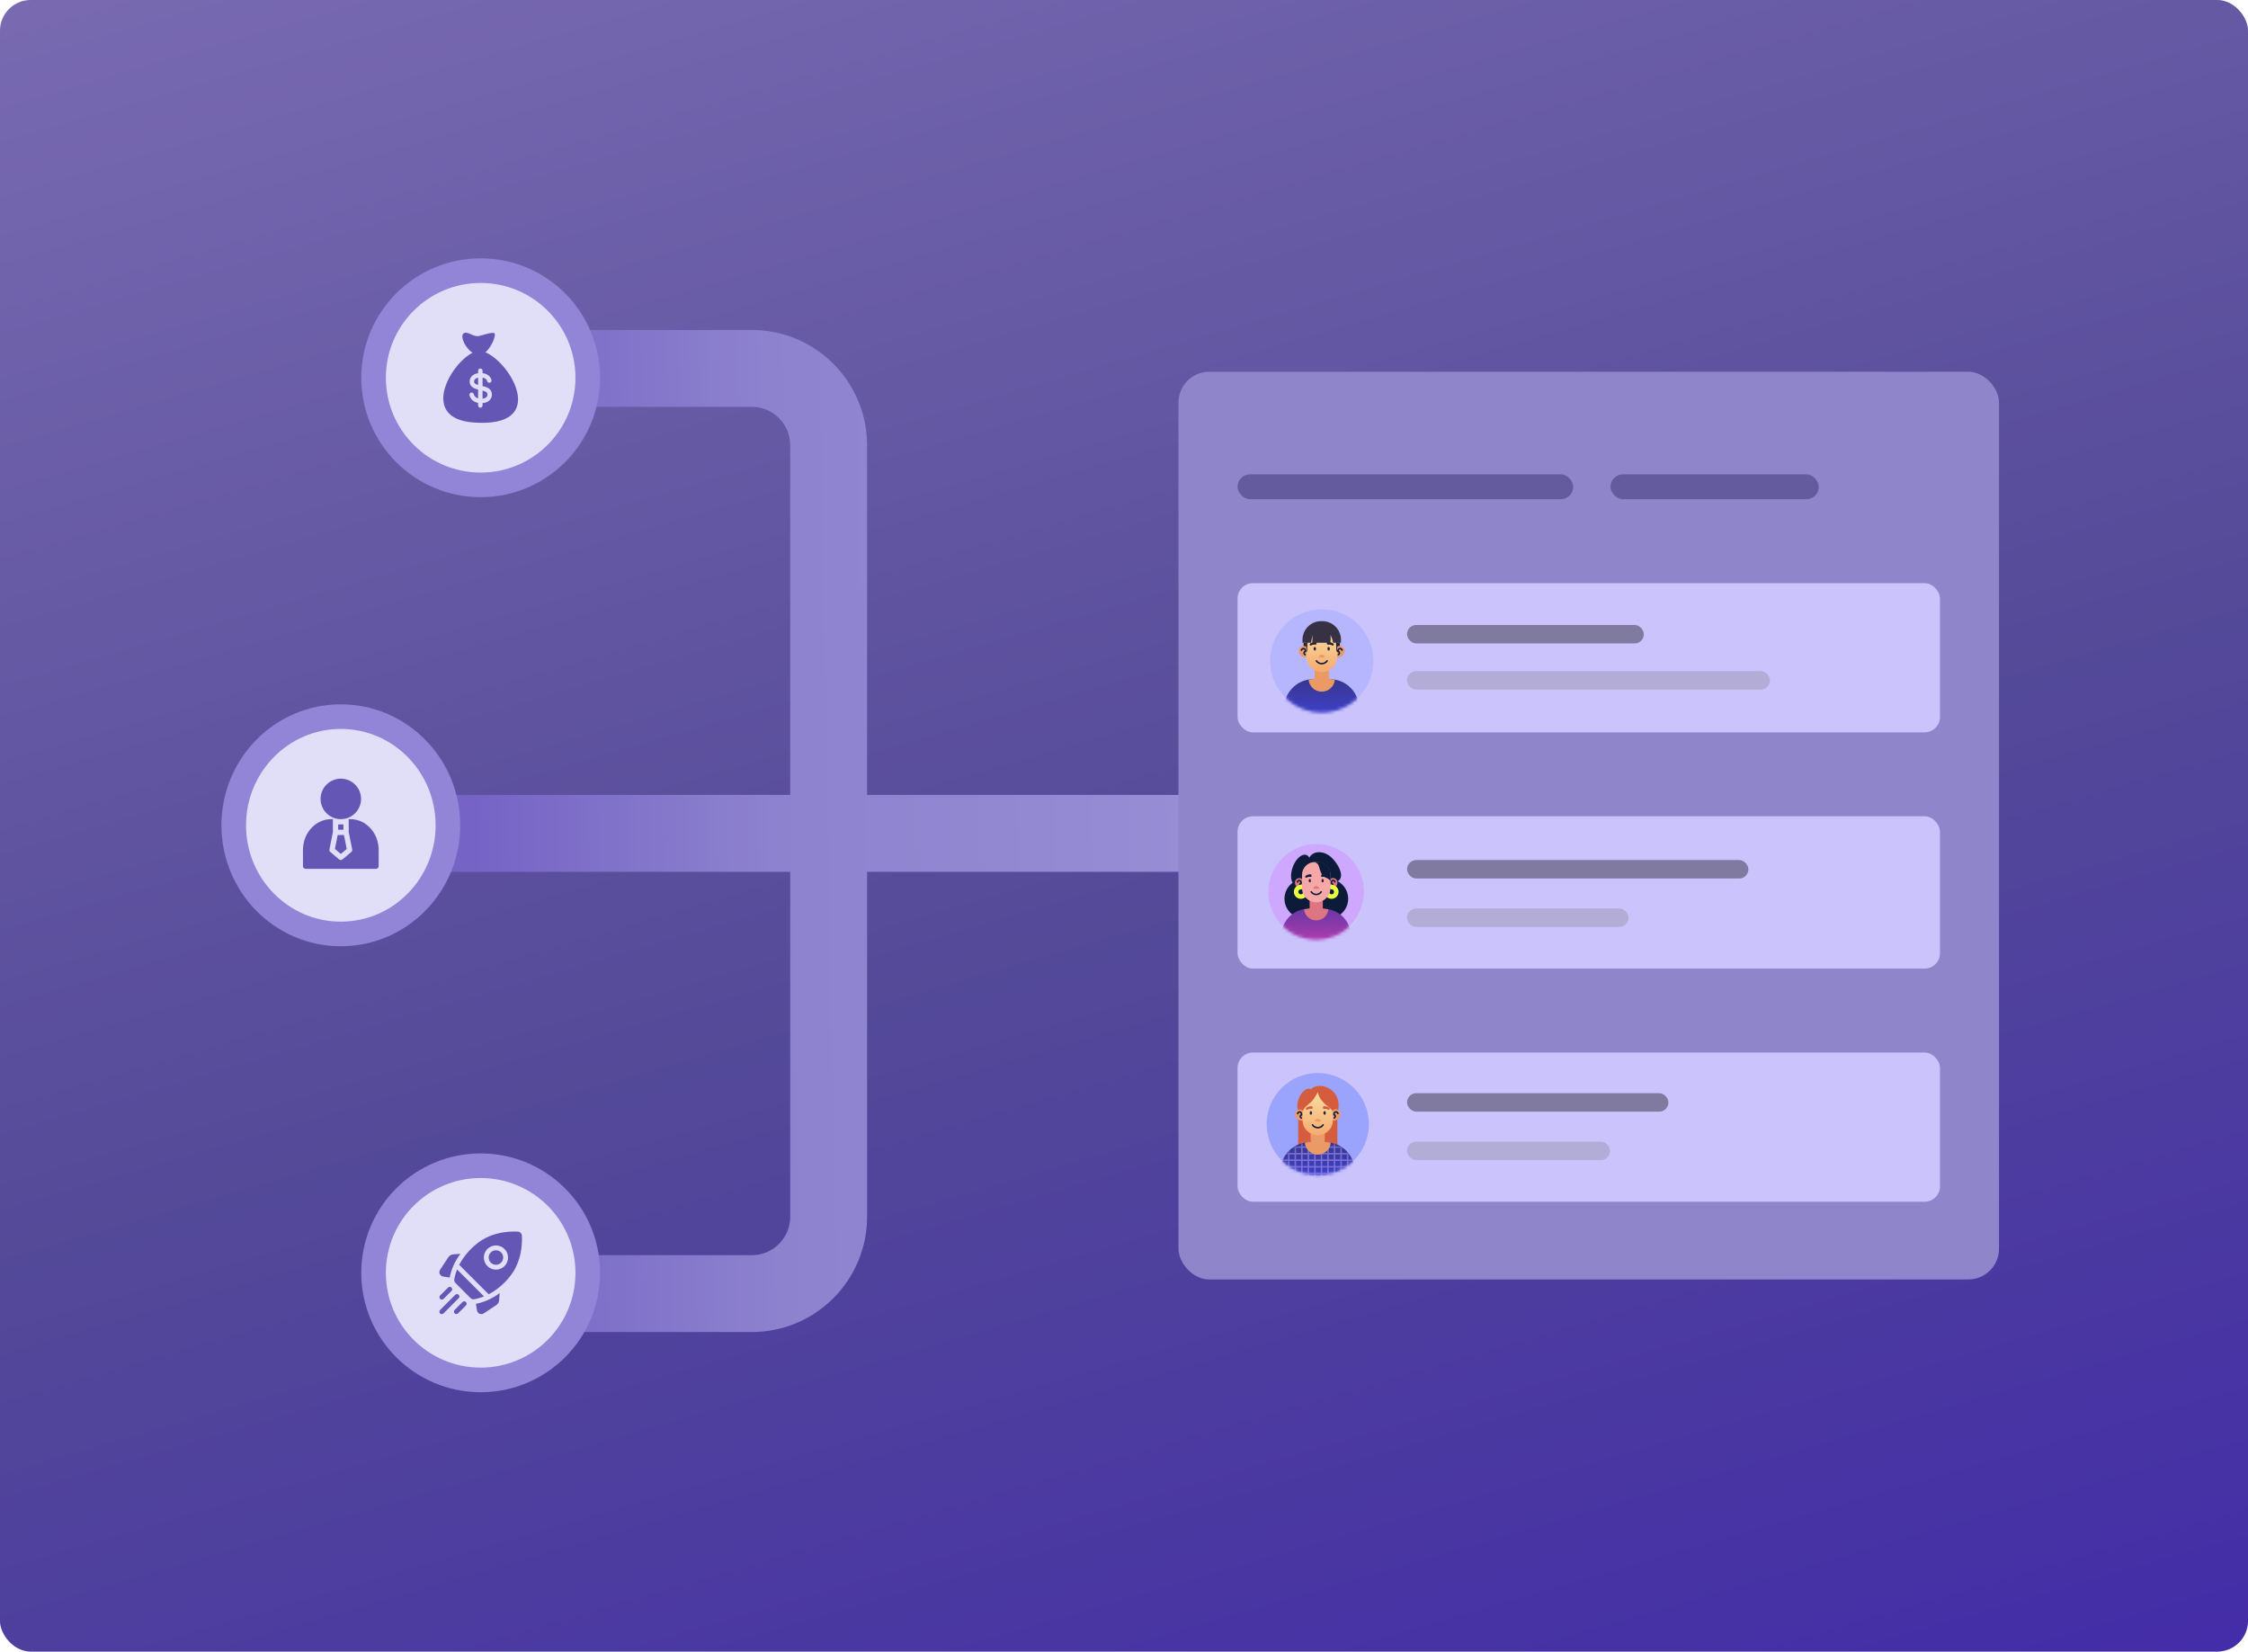 <svg width="731" height="537" viewBox="0 0 731 537" fill="none" xmlns="http://www.w3.org/2000/svg">
<rect width="731" height="537" rx="10" fill="url(#paint0_linear_9677_15416)"/>
<rect width="731" height="537" rx="10" fill="#1D1D1D" fill-opacity="0.34"/>
<path d="M168.957 119.785H244.457C258.264 119.785 269.457 130.978 269.457 144.785V270.968M166.979 420.606H244.457C258.264 420.606 269.457 409.413 269.457 395.605V270.968M269.457 270.968H141.656M269.457 270.968H385.74" stroke="url(#paint1_linear_9677_15416)" stroke-width="25"/>
<circle cx="156.303" cy="413.849" r="34.826" fill="#E1DEF8" stroke="#9284D6" stroke-width="8"/>
<path d="M149.707 407.673L147.38 407.853C146.733 407.903 146.156 408.243 145.798 408.784L143.114 412.843C142.843 413.254 142.8 413.768 142.999 414.218C143.198 414.668 143.607 414.982 144.094 415.057L146.225 415.387C146.723 412.742 147.916 410.104 149.707 407.673Z" fill="#6456B5"/>
<path d="M154.766 423.928L155.096 426.058C155.171 426.545 155.485 426.954 155.935 427.154C156.122 427.236 156.321 427.277 156.518 427.277C156.795 427.277 157.07 427.197 157.31 427.038L161.369 424.354C161.911 423.996 162.25 423.42 162.3 422.772L162.48 420.445C160.049 422.236 157.411 423.429 154.766 423.928Z" fill="#6456B5"/>
<path d="M153.967 422.452C154.041 422.452 154.115 422.446 154.189 422.433C155.297 422.248 156.365 421.936 157.384 421.528L148.628 412.771C148.219 413.79 147.907 414.858 147.722 415.966C147.649 416.403 147.795 416.848 148.108 417.161L152.994 422.047C153.254 422.307 153.605 422.452 153.967 422.452Z" fill="#6456B5"/>
<path d="M167.589 412.329C169.732 408.186 169.812 403.808 169.7 401.755C169.661 401.052 169.1 400.491 168.397 400.453C168.063 400.434 167.666 400.421 167.22 400.421C164.924 400.421 161.291 400.769 157.823 402.563C155.067 403.988 151.453 407.128 149.32 411.253C149.345 411.273 149.37 411.293 149.393 411.317L158.836 420.759C158.859 420.782 158.88 420.807 158.899 420.832C163.025 418.7 166.164 415.085 167.589 412.329ZM158.489 406.099C160.023 404.565 162.519 404.565 164.053 406.099C164.796 406.842 165.205 407.83 165.205 408.881C165.205 409.932 164.796 410.92 164.053 411.663C163.286 412.43 162.278 412.814 161.271 412.814C160.263 412.814 159.256 412.43 158.489 411.663C157.746 410.92 157.337 409.932 157.337 408.881C157.337 407.83 157.746 406.842 158.489 406.099Z" fill="#6456B5"/>
<path d="M159.598 410.55C160.518 411.47 162.016 411.47 162.936 410.55C163.382 410.104 163.627 409.511 163.627 408.88C163.627 408.25 163.382 407.657 162.936 407.211C162.476 406.751 161.871 406.521 161.267 406.521C160.662 406.521 160.058 406.751 159.598 407.211C159.152 407.657 158.906 408.25 158.906 408.88C158.906 409.511 159.152 410.104 159.598 410.55Z" fill="#6456B5"/>
<path d="M143.685 422.553C143.887 422.553 144.088 422.476 144.242 422.322L146.811 419.753C147.118 419.446 147.118 418.948 146.811 418.641C146.503 418.333 146.005 418.333 145.698 418.641L143.129 421.21C142.822 421.517 142.822 422.015 143.129 422.322C143.283 422.476 143.484 422.553 143.685 422.553Z" fill="#6456B5"/>
<path d="M149.157 420.995C148.85 420.688 148.352 420.688 148.045 420.995L143.105 425.934C142.798 426.241 142.798 426.74 143.105 427.047C143.259 427.201 143.461 427.277 143.662 427.277C143.863 427.277 144.065 427.201 144.218 427.047L149.157 422.108C149.465 421.8 149.465 421.302 149.157 420.995Z" fill="#6456B5"/>
<path d="M150.401 423.349L147.832 425.918C147.525 426.225 147.525 426.724 147.832 427.031C147.986 427.185 148.187 427.261 148.388 427.261C148.59 427.261 148.791 427.185 148.945 427.031L151.514 424.462C151.821 424.155 151.821 423.656 151.514 423.349C151.207 423.042 150.708 423.042 150.401 423.349Z" fill="#6456B5"/>
<circle cx="156.303" cy="122.826" r="34.826" fill="#E1DEF8" stroke="#9284D6" stroke-width="8"/>
<g clip-path="url(#clip0_9677_15416)">
<path d="M158.296 127.641C158.186 127.521 158.048 127.431 157.905 127.357C157.593 127.194 157.252 127.096 156.914 127.007V129.628C157.463 129.566 158.094 129.367 158.382 128.854C158.52 128.609 158.547 128.309 158.491 128.036C158.461 127.888 158.398 127.753 158.296 127.641Z" fill="#6456B5"/>
<path d="M154.341 123.45C154.247 123.588 154.188 123.744 154.171 123.911C154.155 124.077 154.164 124.263 154.227 124.42C154.288 124.57 154.414 124.68 154.545 124.769C154.691 124.869 154.852 124.947 155.016 125.013C155.154 125.068 155.308 125.121 155.475 125.172V122.8C155.054 122.889 154.593 123.082 154.341 123.45Z" fill="#6456B5"/>
<path d="M158.394 128.835C158.39 128.841 158.386 128.848 158.383 128.855C158.387 128.847 158.39 128.841 158.394 128.835Z" fill="#6456B5"/>
<path d="M157.84 114.548C160.069 112.675 161.559 108.456 160.642 108.271C159.424 108.026 156.779 109.101 155.5 109.291C153.686 109.51 151.711 107.324 150.602 108.543C149.701 109.533 151.249 113.135 153.67 114.705C146.446 118.255 136.291 136.081 154.006 137.374C178.518 139.164 166.244 118.008 157.84 114.548ZM159.945 128.606C159.869 129.301 159.501 129.929 158.951 130.356C158.369 130.807 157.64 131.016 156.916 131.075V131.843C156.916 132.048 156.826 132.247 156.672 132.383C156.461 132.57 156.15 132.616 155.894 132.498C155.641 132.381 155.474 132.121 155.474 131.843V131.003C155.35 130.98 155.227 130.952 155.105 130.918C154.428 130.732 153.8 130.37 153.341 129.833C153.113 129.566 152.926 129.263 152.797 128.935C152.764 128.849 152.734 128.762 152.707 128.674C152.684 128.594 152.659 128.513 152.651 128.43C152.636 128.291 152.664 128.148 152.729 128.024C152.863 127.768 153.144 127.614 153.432 127.639C153.715 127.665 153.963 127.861 154.052 128.131C154.08 128.214 154.098 128.299 154.129 128.381C154.16 128.463 154.197 128.542 154.24 128.618C154.326 128.767 154.433 128.904 154.557 129.023C154.811 129.269 155.136 129.428 155.474 129.523V126.67C154.813 126.499 154.13 126.278 153.584 125.853C153.318 125.647 153.093 125.39 152.945 125.086C152.79 124.766 152.725 124.409 152.723 124.054C152.72 123.694 152.788 123.337 152.939 123.009C153.079 122.702 153.282 122.426 153.53 122.198C154.061 121.709 154.767 121.436 155.474 121.336V121.273V120.539C155.474 120.334 155.564 120.135 155.718 119.999C155.929 119.812 156.24 119.766 156.496 119.884C156.75 120 156.916 120.26 156.916 120.539V121.273V121.332C157.01 121.344 157.104 121.358 157.198 121.375C157.893 121.5 158.572 121.787 159.08 122.288C159.321 122.525 159.518 122.808 159.657 123.116C159.695 123.202 159.729 123.29 159.758 123.38C159.786 123.464 159.813 123.55 159.826 123.637C159.847 123.777 159.826 123.921 159.766 124.048C159.644 124.31 159.37 124.476 159.081 124.464C158.798 124.451 158.541 124.267 158.44 124.002C158.41 123.923 158.395 123.84 158.364 123.761C158.333 123.682 158.292 123.606 158.246 123.534C158.156 123.395 158.039 123.275 157.905 123.177C157.617 122.964 157.266 122.852 156.916 122.79V125.52C157.332 125.62 157.749 125.728 158.147 125.886C158.75 126.123 159.321 126.488 159.65 127.062C159.599 126.973 159.549 126.886 159.652 127.065C159.752 127.242 159.704 127.158 159.654 127.069C159.916 127.531 160.002 128.082 159.945 128.606Z" fill="#6456B5"/>
<path d="M158.37 128.873C158.366 128.881 158.362 128.887 158.359 128.892C158.362 128.888 158.366 128.881 158.37 128.873Z" fill="#6456B5"/>
</g>
<path d="M110.826 303.67C130.121 303.67 145.653 287.789 145.653 268.338C145.653 248.886 130.121 233.006 110.826 233.006C91.531 233.006 76 248.886 76 268.338C76 287.789 91.531 303.67 110.826 303.67Z" fill="#E1DEF8" stroke="#9284D6" stroke-width="8"/>
<g clip-path="url(#clip1_9677_15416)">
<path d="M110.826 266.344C114.456 266.344 117.409 263.391 117.409 259.761C117.409 256.131 114.456 253.177 110.826 253.177C107.196 253.177 104.242 256.131 104.242 259.761C104.242 263.391 107.196 266.344 110.826 266.344Z" fill="#6456B5"/>
<path d="M113.946 266.344H113.4V270.553L114.528 276.194C114.589 276.501 114.478 276.818 114.238 277.02L111.376 279.424C111.216 279.558 111.02 279.625 110.824 279.625C110.627 279.625 110.431 279.558 110.271 279.424L107.409 277.02C107.169 276.818 107.058 276.501 107.119 276.194L108.248 270.553V266.344H107.701C102.636 266.344 98.516 270.838 98.516 276.362V281.629C98.516 282.103 98.9 282.488 99.374 282.488H122.273C122.747 282.488 123.132 282.103 123.132 281.629V276.362C123.132 270.838 119.011 266.344 113.946 266.344Z" fill="#6456B5"/>
<path d="M108.906 276.032L110.827 277.645L112.748 276.032L111.84 271.496H109.813L108.906 276.032Z" fill="#6456B5"/>
<path d="M109.969 268.062H111.686V269.779H109.969V268.062Z" fill="#6456B5"/>
</g>
<rect x="383.211" y="120.879" width="266.824" height="295.124" rx="10" fill="#8F85CB"/>
<rect x="402.422" y="265.409" width="228.418" height="49.524" rx="5" fill="#CBC3FC"/>
<circle cx="428.539" cy="290.516" r="15" fill="#D9D9D9"/>
<rect x="457.539" y="279.641" width="111" height="6" rx="3" fill="#807AA0"/>
<rect x="457.539" y="295.391" width="72" height="6" rx="3" fill="#B2ACD7"/>
<rect x="402.422" y="342.222" width="228.418" height="48.514" rx="5" fill="#CBC3FC"/>
<circle cx="428.539" cy="366.318" r="15" fill="#D9D9D9"/>
<rect x="457.539" y="355.443" width="85" height="6" rx="3" fill="#807AA0"/>
<rect x="457.539" y="371.193" width="66" height="6" rx="3" fill="#B2ACD7"/>
<rect x="402.422" y="154.232" width="109.155" height="8.086" rx="4.043" fill="#645B9F"/>
<rect x="523.703" y="154.232" width="67.717" height="8.086" rx="4.043" fill="#645B9F"/>
<rect x="402.422" y="189.606" width="228.418" height="48.514" rx="5" fill="#CBC3FC"/>
<circle cx="428.539" cy="213.703" r="15" fill="#D9D9D9"/>
<rect x="457.539" y="203.203" width="77" height="6" rx="3" fill="#807AA0"/>
<rect x="457.539" y="218.203" width="118" height="6" rx="3" fill="#B2ACD7"/>
<path d="M429.799 231.686C439.073 231.686 446.59 224.167 446.59 214.893C446.59 205.619 439.073 198.1 429.799 198.1C420.526 198.1 413.008 205.619 413.008 214.893C413.008 224.167 420.526 231.686 429.799 231.686Z" fill="#B6B6FF"/>
<mask id="mask0_9677_15416" style="mask-type:luminance" maskUnits="userSpaceOnUse" x="413" y="198" width="34" height="34">
<path d="M429.791 231.686C439.065 231.686 446.583 224.167 446.583 214.893C446.583 205.619 439.065 198.1 429.791 198.1C420.518 198.1 413 205.619 413 214.893C413 224.167 420.518 231.686 429.791 231.686Z" fill="white"/>
</mask>
<g mask="url(#mask0_9677_15416)">
<path d="M435.697 208.986H423.914V212.539H435.697V208.986Z" fill="#282135"/>
<path d="M422.352 211.59C422.352 213.058 423.734 213.765 424.594 213.765C425.456 213.765 425.468 212.451 425.468 211.59C425.468 210.728 424.77 210.031 423.91 210.031C423.05 210.029 422.352 210.728 422.352 211.59Z" fill="#EC9A65"/>
<path d="M423.188 211.408C423.307 211.091 423.549 210.872 423.832 210.872C424.23 210.872 424.554 211.308 424.554 211.846C424.554 211.846 424.114 211.828 424.054 212.241C423.995 212.653 424.398 212.872 424.398 212.872" stroke="#0B1B39" stroke-width="0.492" stroke-miterlimit="10" stroke-linecap="round" stroke-linejoin="round"/>
<path d="M437.257 211.567C437.257 213.035 435.875 213.742 435.015 213.742C434.153 213.742 434.141 212.428 434.141 211.567C434.141 210.705 434.839 210.008 435.699 210.008C436.559 210.008 437.257 210.707 437.257 211.567Z" fill="#EC9A65"/>
<path d="M436.413 211.387C436.294 211.071 436.051 210.852 435.769 210.852C435.371 210.852 435.047 211.288 435.047 211.825C435.047 211.825 435.487 211.807 435.546 212.22C435.606 212.633 435.203 212.852 435.203 212.852" stroke="#0B1B39" stroke-width="0.492" stroke-miterlimit="10" stroke-linecap="round" stroke-linejoin="round"/>
<path d="M441.823 229.004C441.275 224.93 438.147 221.684 434.097 220.98C432.82 220.759 431.372 220.616 429.754 220.616C428.136 220.616 426.688 220.757 425.412 220.98C421.361 221.684 418.234 224.93 417.685 229.004L416.398 236.086H443.199L441.823 229.004Z" fill="url(#paint2_linear_9677_15416)"/>
<path d="M432.113 217.012H427.484V222.13H432.113V217.012Z" fill="#EC9A65"/>
<path d="M429.797 218.536C427.044 218.536 424.812 216.304 424.812 213.551V208.932C424.812 206.425 426.845 204.394 429.35 204.394H430.242C432.749 204.394 434.78 206.426 434.78 208.932V213.551C434.782 216.304 432.55 218.536 429.797 218.536Z" fill="url(#paint3_linear_9677_15416)"/>
<path d="M429.796 212.851C429.332 212.851 428.978 213.213 428.78 213.426C428.69 213.524 428.74 213.681 428.869 213.71C429.075 213.757 429.396 213.844 429.794 213.844C430.192 213.844 430.512 213.757 430.719 213.71C430.847 213.681 430.898 213.524 430.807 213.426C430.614 213.214 430.257 212.851 429.796 212.851Z" fill="#EC9A65"/>
<path d="M427.927 210.947C427.927 211.276 427.755 211.542 427.542 211.542C427.328 211.542 427.156 211.276 427.156 210.947C427.156 210.617 427.328 210.351 427.542 210.351C427.755 210.351 427.927 210.617 427.927 210.947Z" fill="#282135"/>
<path d="M431.664 210.947C431.664 211.276 431.836 211.542 432.05 211.542C432.263 211.542 432.435 211.276 432.435 210.947C432.435 210.617 432.263 210.351 432.05 210.351C431.838 210.351 431.664 210.617 431.664 210.947Z" fill="#282135"/>
<path d="M428.055 214.869C428.438 215.423 429.079 215.787 429.803 215.787C430.527 215.787 431.168 215.423 431.552 214.869" stroke="#0B1B39" stroke-width="0.492" stroke-miterlimit="10" stroke-linecap="round" stroke-linejoin="round"/>
<path d="M434.064 220.967C432.806 220.754 431.385 220.616 429.797 220.616C428.212 220.616 426.789 220.752 425.531 220.967C425.71 223.169 427.551 224.897 429.797 224.897C432.045 224.897 433.886 223.167 434.064 220.967Z" fill="#EC9A65"/>
<path d="M427.611 208.72C427.608 208.72 427.606 208.72 427.602 208.72C427.023 208.753 426.527 208.937 426.145 209.18C425.848 209.37 425.817 209.663 425.982 209.826C426.074 209.92 426.23 209.938 426.35 209.871C426.713 209.667 427.191 209.544 427.714 209.6C427.825 209.613 427.953 209.591 428.036 209.508C428.143 209.399 428.149 209.117 428.084 208.979C427.997 208.793 427.79 208.713 427.611 208.72Z" fill="#282135"/>
<path d="M431.976 208.72C431.979 208.72 431.981 208.72 431.985 208.72C432.564 208.753 433.06 208.937 433.442 209.18C433.739 209.37 433.77 209.663 433.605 209.826C433.512 209.92 433.357 209.938 433.237 209.871C432.874 209.667 432.396 209.544 431.873 209.6C431.762 209.613 431.634 209.591 431.55 209.508C431.444 209.399 431.438 209.117 431.503 208.979C431.59 208.793 431.797 208.713 431.976 208.72Z" fill="#282135"/>
<path d="M433.273 205.52V207.516C433.97 207.761 434.45 208.405 434.481 209.143L434.559 211.848C434.711 211.848 434.834 211.725 434.834 211.573V205.52H433.273Z" fill="#282135"/>
<path d="M426.334 205.54V207.536C425.637 207.781 425.157 208.425 425.126 209.163L425.049 211.868C424.897 211.868 424.773 211.745 424.773 211.593V205.54H426.334Z" fill="#282135"/>
<path d="M429.988 201.966H429.612C426.258 201.966 423.539 204.685 423.539 208.039V208.986H426.339C426.428 208.104 426.623 207.235 426.996 206.432C426.792 207.139 426.73 207.876 426.741 208.609C426.743 208.734 426.748 208.861 426.755 208.988H432.596C432.694 208.39 432.728 207.775 432.696 207.168C432.681 206.922 432.649 206.68 432.605 206.432C432.862 206.866 433.063 207.34 433.219 207.826C433.34 208.209 433.442 208.593 433.516 208.986H436.062V208.039C436.061 204.687 433.342 201.966 429.988 201.966Z" fill="#373144"/>
<path opacity="0.4" d="M422.094 231.231L421.578 236.048H423.209L422.094 231.231Z" fill="#F6AA6F"/>
<path opacity="0.4" d="M437.521 231.231L438.037 236.048H436.406L437.521 231.231Z" fill="#F6AA6F"/>
</g>
<path d="M428.507 382.133C437.688 382.133 445.131 374.691 445.131 365.509C445.131 356.328 437.688 348.885 428.507 348.885C419.326 348.885 411.883 356.328 411.883 365.509C411.883 374.691 419.326 382.133 428.507 382.133Z" fill="#9AA4FC"/>
<mask id="mask1_9677_15416" style="mask-type:luminance" maskUnits="userSpaceOnUse" x="411" y="348" width="35" height="35">
<path d="M440.265 377.265C446.757 370.773 446.757 360.247 440.265 353.755C433.773 347.263 423.247 347.263 416.755 353.755C410.263 360.247 410.263 370.773 416.755 377.265C423.247 383.757 433.773 383.757 440.265 377.265Z" fill="white"/>
</mask>
<g mask="url(#mask1_9677_15416)">
<path d="M434.878 360.695H422.141V373.972H434.878V360.695Z" fill="#D55D3D"/>
<path d="M426.704 359.221C425.927 361.609 424.368 363.165 423.223 362.692C422.078 362.219 421.429 359.9 422.208 357.509C422.986 355.121 424.898 353.565 426.041 354.038C427.186 354.511 427.484 356.832 426.704 359.221Z" fill="#D55D3D"/>
<path d="M433.328 354.746C435.881 357.041 435.629 361.025 434.444 362.505C433.26 363.985 430.036 362.009 428.248 360.195C426.459 358.38 425.087 355.71 426.271 354.23C427.454 352.748 430.773 352.45 433.328 354.746Z" fill="#D55D3D"/>
<path d="M421.133 362.241C421.133 363.694 422.502 364.395 423.353 364.395C424.206 364.395 424.219 363.094 424.219 362.241C424.219 361.388 423.527 360.698 422.676 360.698C421.825 360.696 421.133 361.388 421.133 362.241Z" fill="#EC9A65"/>
<path d="M421.961 362.062C422.079 361.748 422.319 361.531 422.599 361.531C422.993 361.531 423.314 361.963 423.314 362.496C423.314 362.496 422.878 362.478 422.819 362.886C422.76 363.295 423.16 363.512 423.16 363.512" stroke="#0B1B39" stroke-width="0.492" stroke-miterlimit="10" stroke-linecap="round" stroke-linejoin="round"/>
<path d="M435.89 362.219C435.89 363.673 434.521 364.373 433.67 364.373C432.817 364.373 432.805 363.072 432.805 362.219C432.805 361.366 433.496 360.677 434.348 360.677C435.199 360.677 435.89 361.368 435.89 362.219Z" fill="#EC9A65"/>
<path d="M435.064 362.042C434.946 361.728 434.705 361.511 434.426 361.511C434.032 361.511 433.711 361.943 433.711 362.475C433.711 362.475 434.146 362.457 434.206 362.866C434.265 363.275 433.865 363.491 433.865 363.491" stroke="#0B1B39" stroke-width="0.492" stroke-miterlimit="10" stroke-linecap="round" stroke-linejoin="round"/>
<path d="M440.414 379.48C439.871 375.447 436.775 372.234 432.764 371.536C431.501 371.318 430.067 371.176 428.465 371.176C426.863 371.176 425.43 371.316 424.166 371.536C420.156 372.234 417.059 375.447 416.516 379.48L415.242 386.491H441.774L440.414 379.48Z" fill="url(#paint4_linear_9677_15416)"/>
<path d="M430.793 367.609H426.211V372.675H430.793V367.609Z" fill="#EC9A65"/>
<path d="M428.505 369.117C425.78 369.117 423.57 366.907 423.57 364.182C423.57 364.182 423.57 363.902 423.57 362.015C423.57 360.128 425.461 359.193 426.464 358.191C427.468 357.188 428.505 355.116 428.505 355.116C428.505 355.116 428.706 356.835 430.527 358.655C432.347 360.476 433.441 360.336 433.441 362.438C433.441 364.54 433.441 364.184 433.441 364.184C433.441 366.907 431.231 369.117 428.505 369.117Z" fill="url(#paint5_linear_9677_15416)"/>
<path d="M428.504 363.752C428.045 363.752 427.694 364.111 427.499 364.322C427.409 364.419 427.459 364.575 427.586 364.603C427.791 364.65 428.108 364.736 428.502 364.736C428.896 364.736 429.213 364.65 429.418 364.603C429.545 364.575 429.595 364.419 429.506 364.322C429.316 364.112 428.963 363.752 428.504 363.752Z" fill="#EC9A65"/>
<path d="M426.272 362.458C426.483 362.458 426.654 362.194 426.654 361.869C426.654 361.543 426.483 361.279 426.272 361.279C426.062 361.279 425.891 361.543 425.891 361.869C425.891 362.194 426.062 362.458 426.272 362.458Z" fill="#282135"/>
<path d="M430.733 362.458C430.944 362.458 431.115 362.194 431.115 361.869C431.115 361.543 430.944 361.279 430.733 361.279C430.522 361.279 430.352 361.543 430.352 361.869C430.352 362.194 430.522 362.458 430.733 362.458Z" fill="#282135"/>
<path d="M426.781 365.75C427.161 366.299 427.796 366.657 428.512 366.657C429.229 366.657 429.863 366.297 430.243 365.75" stroke="#0B1B39" stroke-width="0.492" stroke-miterlimit="10" stroke-linecap="round" stroke-linejoin="round"/>
<path opacity="0.4" d="M420.862 381.685L420.352 386.453H421.966L420.862 381.685Z" fill="#F6AA6F"/>
<path opacity="0.4" d="M436.143 381.685L436.654 386.453H435.039L436.143 381.685Z" fill="#F6AA6F"/>
<path d="M426.36 359.663C426.356 359.663 426.354 359.663 426.351 359.663C425.777 359.695 425.286 359.878 424.908 360.118C424.614 360.306 424.584 360.597 424.747 360.758C424.838 360.851 424.992 360.869 425.111 360.803C425.471 360.6 425.944 360.478 426.462 360.534C426.571 360.546 426.698 360.525 426.781 360.443C426.886 360.335 426.892 360.055 426.827 359.919C426.741 359.737 426.537 359.656 426.36 359.663Z" fill="#D55D3D"/>
<path d="M430.682 359.664C430.685 359.664 430.687 359.664 430.691 359.664C431.264 359.696 431.755 359.879 432.133 360.119C432.427 360.307 432.457 360.597 432.294 360.758C432.203 360.852 432.049 360.87 431.931 360.803C431.57 360.601 431.097 360.479 430.579 360.534C430.47 360.547 430.343 360.525 430.261 360.443C430.155 360.336 430.149 360.056 430.214 359.92C430.3 359.737 430.504 359.656 430.682 359.664Z" fill="#D55D3D"/>
<g opacity="0.5">
<mask id="mask2_9677_15416" style="mask-type:luminance" maskUnits="userSpaceOnUse" x="415" y="371" width="27" height="16">
<path d="M440.43 379.48C439.887 375.446 436.79 372.233 432.78 371.536C431.516 371.317 430.083 371.176 428.481 371.176C426.879 371.176 425.445 371.315 424.182 371.536C420.171 372.233 417.075 375.446 416.532 379.48L415.258 386.49H441.79L440.43 379.48Z" fill="white"/>
</mask>
<g mask="url(#mask2_9677_15416)">
<path d="M416.961 370.864H414.836V372.989H416.961V370.864Z" stroke="#BDA2FC" stroke-width="0.492" stroke-miterlimit="10"/>
<path d="M421.211 370.864H419.086V372.989H421.211V370.864Z" stroke="#BDA2FC" stroke-width="0.492" stroke-miterlimit="10"/>
<path d="M425.461 370.864H423.336V372.989H425.461V370.864Z" stroke="#BDA2FC" stroke-width="0.492" stroke-miterlimit="10"/>
<path d="M429.719 370.864H427.594V372.989H429.719V370.864Z" stroke="#BDA2FC" stroke-width="0.492" stroke-miterlimit="10"/>
<path d="M433.961 370.864H431.836V372.989H433.961V370.864Z" stroke="#BDA2FC" stroke-width="0.492" stroke-miterlimit="10"/>
<path d="M438.219 370.864H436.094V372.989H438.219V370.864Z" stroke="#BDA2FC" stroke-width="0.492" stroke-miterlimit="10"/>
<path d="M442.461 370.864H440.336V372.989H442.461V370.864Z" stroke="#BDA2FC" stroke-width="0.492" stroke-miterlimit="10"/>
<path d="M419.086 372.989H416.961V375.115H419.086V372.989Z" stroke="#BDA2FC" stroke-width="0.492" stroke-miterlimit="10"/>
<path d="M423.336 372.989H421.211V375.115H423.336V372.989Z" stroke="#BDA2FC" stroke-width="0.492" stroke-miterlimit="10"/>
<path d="M427.586 372.989H425.461V375.115H427.586V372.989Z" stroke="#BDA2FC" stroke-width="0.492" stroke-miterlimit="10"/>
<path d="M431.844 372.989H429.719V375.115H431.844V372.989Z" stroke="#BDA2FC" stroke-width="0.492" stroke-miterlimit="10"/>
<path d="M436.094 372.989H433.969V375.115H436.094V372.989Z" stroke="#BDA2FC" stroke-width="0.492" stroke-miterlimit="10"/>
<path d="M440.352 372.989H438.227V375.115H440.352V372.989Z" stroke="#BDA2FC" stroke-width="0.492" stroke-miterlimit="10"/>
<path d="M416.961 375.114H414.836V377.239H416.961V375.114Z" stroke="#BDA2FC" stroke-width="0.492" stroke-miterlimit="10"/>
<path d="M421.211 375.114H419.086V377.239H421.211V375.114Z" stroke="#BDA2FC" stroke-width="0.492" stroke-miterlimit="10"/>
<path d="M425.461 375.114H423.336V377.239H425.461V375.114Z" stroke="#BDA2FC" stroke-width="0.492" stroke-miterlimit="10"/>
<path d="M429.719 375.114H427.594V377.239H429.719V375.114Z" stroke="#BDA2FC" stroke-width="0.492" stroke-miterlimit="10"/>
<path d="M433.961 375.114H431.836V377.239H433.961V375.114Z" stroke="#BDA2FC" stroke-width="0.492" stroke-miterlimit="10"/>
<path d="M438.219 375.114H436.094V377.239H438.219V375.114Z" stroke="#BDA2FC" stroke-width="0.492" stroke-miterlimit="10"/>
<path d="M442.461 375.114H440.336V377.239H442.461V375.114Z" stroke="#BDA2FC" stroke-width="0.492" stroke-miterlimit="10"/>
<path d="M419.086 377.241H416.961V379.367H419.086V377.241Z" stroke="#BDA2FC" stroke-width="0.492" stroke-miterlimit="10"/>
<path d="M423.336 377.241H421.211V379.367H423.336V377.241Z" stroke="#BDA2FC" stroke-width="0.492" stroke-miterlimit="10"/>
<path d="M427.586 377.241H425.461V379.367H427.586V377.241Z" stroke="#BDA2FC" stroke-width="0.492" stroke-miterlimit="10"/>
<path d="M431.844 377.241H429.719V379.367H431.844V377.241Z" stroke="#BDA2FC" stroke-width="0.492" stroke-miterlimit="10"/>
<path d="M436.094 377.241H433.969V379.366H436.094V377.241Z" stroke="#BDA2FC" stroke-width="0.492" stroke-miterlimit="10"/>
<path d="M440.352 377.241H438.227V379.367H440.352V377.241Z" stroke="#BDA2FC" stroke-width="0.492" stroke-miterlimit="10"/>
<path d="M416.961 379.366H414.836V381.491H416.961V379.366Z" stroke="#BDA2FC" stroke-width="0.492" stroke-miterlimit="10"/>
<path d="M421.211 379.366H419.086V381.491H421.211V379.366Z" stroke="#BDA2FC" stroke-width="0.492" stroke-miterlimit="10"/>
<path d="M425.461 379.366H423.336V381.491H425.461V379.366Z" stroke="#BDA2FC" stroke-width="0.492" stroke-miterlimit="10"/>
<path d="M429.719 379.366H427.594V381.491H429.719V379.366Z" stroke="#BDA2FC" stroke-width="0.492" stroke-miterlimit="10"/>
<path d="M433.961 379.366H431.836V381.491H433.961V379.366Z" stroke="#BDA2FC" stroke-width="0.492" stroke-miterlimit="10"/>
<path d="M438.219 379.366H436.094V381.491H438.219V379.366Z" stroke="#BDA2FC" stroke-width="0.492" stroke-miterlimit="10"/>
<path d="M442.461 379.366H440.336V381.491H442.461V379.366Z" stroke="#BDA2FC" stroke-width="0.492" stroke-miterlimit="10"/>
<path d="M419.086 381.492H416.961V383.617H419.086V381.492Z" stroke="#BDA2FC" stroke-width="0.492" stroke-miterlimit="10"/>
<path d="M423.336 381.492H421.211V383.617H423.336V381.492Z" stroke="#BDA2FC" stroke-width="0.492" stroke-miterlimit="10"/>
<path d="M427.586 381.492H425.461V383.617H427.586V381.492Z" stroke="#BDA2FC" stroke-width="0.492" stroke-miterlimit="10"/>
<path d="M431.844 381.492H429.719V383.617H431.844V381.492Z" stroke="#BDA2FC" stroke-width="0.492" stroke-miterlimit="10"/>
<path d="M436.094 381.492H433.969V383.617H436.094V381.492Z" stroke="#BDA2FC" stroke-width="0.492" stroke-miterlimit="10"/>
<path d="M440.352 381.492H438.227V383.617H440.352V381.492Z" stroke="#BDA2FC" stroke-width="0.492" stroke-miterlimit="10"/>
</g>
</g>
<path d="M432.736 371.524C431.491 371.312 430.084 371.176 428.513 371.176C426.943 371.176 425.534 371.311 424.289 371.524C424.466 373.703 426.289 375.414 428.513 375.414C430.737 375.414 432.559 373.701 432.736 371.524Z" fill="#EC9A65"/>
</g>
<path d="M428.002 305.557C436.593 305.557 443.558 298.592 443.558 290.001C443.558 281.409 436.593 274.444 428.002 274.444C419.41 274.444 412.445 281.409 412.445 290.001C412.445 298.592 419.41 305.557 428.002 305.557Z" fill="#CEA7FF"/>
<mask id="mask3_9677_15416" style="mask-type:luminance" maskUnits="userSpaceOnUse" x="412" y="274" width="32" height="32">
<path d="M439 301C445.075 294.925 445.075 285.075 439 279C432.925 272.925 423.075 272.925 417 279C410.925 285.075 410.925 294.925 417 301C423.075 307.075 432.925 307.075 439 301Z" fill="white"/>
</mask>
<g mask="url(#mask3_9677_15416)">
<path d="M436.513 296.768C439.024 294.258 439.024 290.187 436.513 287.676C434.003 285.165 429.932 285.165 427.421 287.676C424.91 290.187 424.91 294.258 427.421 296.768C429.932 299.279 434.003 299.279 436.513 296.768Z" fill="#0B1B39"/>
<path d="M430.349 293.79C431.215 290.346 429.125 286.853 425.681 285.988C422.238 285.123 418.745 287.213 417.879 290.656C417.014 294.1 419.104 297.593 422.548 298.458C425.991 299.323 429.484 297.233 430.349 293.79Z" fill="#0B1B39"/>
<path d="M425.651 283.852C426.642 281.149 426.264 278.524 424.807 277.989C423.35 277.455 421.364 279.213 420.373 281.917C419.382 284.62 419.76 287.245 421.217 287.779C422.674 288.314 424.659 286.555 425.651 283.852Z" fill="#0B1B39"/>
<path d="M432.832 278.685C434.965 280.62 437.086 284.403 435.57 286.072C434.056 287.742 429.478 286.665 427.345 284.73C425.212 282.795 424.713 279.874 426.227 278.204C427.741 276.533 430.699 276.75 432.832 278.685Z" fill="#0B1B39"/>
<path d="M421.094 286.94C421.094 288.3 422.375 288.956 423.171 288.956C423.97 288.956 423.981 287.739 423.981 286.94C423.981 286.142 423.334 285.497 422.538 285.497C421.741 285.495 421.094 286.142 421.094 286.94Z" fill="#DD7682"/>
<path d="M421.875 286.773C421.986 286.479 422.21 286.276 422.472 286.276C422.841 286.276 423.141 286.68 423.141 287.179C423.141 287.179 422.734 287.162 422.678 287.544C422.623 287.926 422.997 288.129 422.997 288.129" stroke="#0B1B39" stroke-width="0.492" stroke-miterlimit="10" stroke-linecap="round" stroke-linejoin="round"/>
<path d="M434.903 286.92C434.903 288.28 433.622 288.935 432.826 288.935C432.027 288.935 432.016 287.718 432.016 286.92C432.016 286.122 432.663 285.476 433.459 285.476C434.256 285.476 434.903 286.123 434.903 286.92Z" fill="#DD7682"/>
<path d="M434.125 286.754C434.015 286.46 433.79 286.258 433.528 286.258C433.16 286.258 432.859 286.662 432.859 287.16C432.859 287.16 433.267 287.143 433.322 287.525C433.378 287.908 433.004 288.111 433.004 288.111" stroke="#0B1B39" stroke-width="0.492" stroke-miterlimit="10" stroke-linecap="round" stroke-linejoin="round"/>
<path d="M433.005 288.441C433.853 288.441 434.541 289.128 434.541 289.977C434.541 290.825 433.853 291.513 433.005 291.513C432.156 291.513 431.469 290.825 431.469 289.977" stroke="#E8FF3E" stroke-width="1.475" stroke-miterlimit="10" stroke-linecap="round" stroke-linejoin="round"/>
<path d="M423.005 288.441C422.156 288.441 421.469 289.128 421.469 289.977C421.469 290.825 422.156 291.513 423.005 291.513C423.853 291.513 424.541 290.825 424.541 289.977" stroke="#E8FF3E" stroke-width="1.475" stroke-miterlimit="10" stroke-linecap="round" stroke-linejoin="round"/>
<path d="M439.141 303.074C438.633 299.299 435.735 296.293 431.983 295.64C430.8 295.436 429.459 295.303 427.96 295.303C426.461 295.303 425.119 295.434 423.937 295.64C420.184 296.293 417.286 299.299 416.778 303.074L415.586 309.634H440.416L439.141 303.074Z" fill="url(#paint6_linear_9677_15416)"/>
<path d="M430.147 291.964H425.859V296.705H430.147V291.964Z" fill="#DD7682"/>
<path d="M428.001 293.376C425.45 293.376 423.383 291.309 423.383 288.758V284.479C423.383 282.156 425.266 280.275 427.587 280.275H428.413C430.736 280.275 432.617 282.158 432.617 284.479V288.758C432.619 291.309 430.552 293.376 428.001 293.376Z" fill="#F6A7A8"/>
<path d="M427.999 288.109C427.57 288.109 427.241 288.444 427.058 288.642C426.974 288.733 427.021 288.879 427.14 288.905C427.331 288.949 427.628 289.029 427.997 289.029C428.368 289.029 428.663 288.949 428.854 288.905C428.973 288.879 429.02 288.733 428.936 288.642C428.757 288.444 428.426 288.109 427.999 288.109Z" fill="#DD7682"/>
<path d="M426.277 286.345C426.277 286.65 426.118 286.897 425.92 286.897C425.722 286.897 425.562 286.65 425.562 286.345C425.562 286.04 425.722 285.793 425.92 285.793C426.118 285.793 426.277 286.04 426.277 286.345Z" fill="#282135"/>
<path d="M429.734 286.345C429.734 286.65 429.894 286.897 430.092 286.897C430.289 286.897 430.449 286.65 430.449 286.345C430.449 286.04 430.289 285.793 430.092 285.793C429.894 285.793 429.734 286.04 429.734 286.345Z" fill="#282135"/>
<path d="M426.383 289.979C426.738 290.492 427.332 290.829 428.003 290.829C428.673 290.829 429.267 290.492 429.623 289.979" stroke="#0B1B39" stroke-width="0.492" stroke-miterlimit="10" stroke-linecap="round" stroke-linejoin="round"/>
<path d="M427.078 280.305C427.655 280.33 428.247 280.529 428.572 281.039C428.898 281.549 429.02 282.164 429.193 282.75C429.372 283.36 429.619 283.959 429.994 284.463C430.687 285.392 432.203 285.485 432.654 286.583V284.349C432.654 281.963 430.638 280.073 428.257 280.228L427.078 280.305Z" fill="#0B1B39"/>
<path d="M431.952 295.629C430.786 295.431 429.47 295.303 427.999 295.303C426.53 295.303 425.212 295.429 424.047 295.629C424.213 297.668 425.918 299.269 427.999 299.269C430.082 299.269 431.787 297.666 431.952 295.629Z" fill="#DD7682"/>
<path d="M426.023 284.282C426.02 284.282 426.018 284.282 426.015 284.282C425.478 284.312 425.019 284.483 424.665 284.708C424.39 284.884 424.361 285.156 424.514 285.307C424.599 285.394 424.744 285.411 424.854 285.349C425.191 285.159 425.634 285.045 426.119 285.097C426.221 285.109 426.34 285.089 426.417 285.012C426.516 284.911 426.521 284.649 426.461 284.522C426.38 284.349 426.189 284.275 426.023 284.282Z" fill="#0B1B39"/>
<path d="M430.063 284.282C430.066 284.282 430.068 284.282 430.071 284.282C430.608 284.312 431.067 284.483 431.421 284.708C431.696 284.884 431.725 285.156 431.572 285.307C431.487 285.394 431.342 285.411 431.232 285.349C430.895 285.159 430.452 285.045 429.967 285.097C429.865 285.109 429.746 285.089 429.669 285.012C429.57 284.911 429.565 284.649 429.625 284.522C429.706 284.349 429.897 284.275 430.063 284.282Z" fill="#0B1B39"/>
<g opacity="0.4">
<path opacity="0.4" d="M420.853 305.136L420.375 309.599H421.886L420.853 305.136Z" fill="#713BC3"/>
<path opacity="0.4" d="M435.142 305.136L435.62 309.599H434.109L435.142 305.136Z" fill="#713BC3"/>
</g>
</g>
<defs>
<linearGradient id="paint0_linear_9677_15416" x1="365.499" y1="-97.338" x2="617.14" y2="767.711" gradientUnits="userSpaceOnUse">
<stop stop-color="#A892FF"/>
<stop offset="0.423" stop-color="#7262D9"/>
<stop offset="1" stop-color="#491CFF"/>
</linearGradient>
<linearGradient id="paint1_linear_9677_15416" x1="385.635" y1="270.462" x2="150.958" y2="274.7" gradientUnits="userSpaceOnUse">
<stop stop-color="#968DD5"/>
<stop offset="0.573" stop-color="#8D82CE"/>
<stop offset="1" stop-color="#7563C5"/>
</linearGradient>
<linearGradient id="paint2_linear_9677_15416" x1="429.799" y1="236.085" x2="429.799" y2="220.617" gradientUnits="userSpaceOnUse">
<stop offset="0.168" stop-color="#3F41D0"/>
<stop offset="1" stop-color="#37378C"/>
</linearGradient>
<linearGradient id="paint3_linear_9677_15416" x1="429.797" y1="218.536" x2="429.797" y2="204.393" gradientUnits="userSpaceOnUse">
<stop stop-color="#F6AA6F"/>
<stop offset="0.489" stop-color="#F7C489"/>
<stop offset="1" stop-color="#F8DBA1"/>
</linearGradient>
<linearGradient id="paint4_linear_9677_15416" x1="428.509" y1="386.489" x2="428.509" y2="371.176" gradientUnits="userSpaceOnUse">
<stop offset="0.168" stop-color="#3F41D0"/>
<stop offset="1" stop-color="#37378C"/>
</linearGradient>
<linearGradient id="paint5_linear_9677_15416" x1="428.506" y1="369.117" x2="428.506" y2="355.115" gradientUnits="userSpaceOnUse">
<stop stop-color="#F6AA6F"/>
<stop offset="0.489" stop-color="#F7C489"/>
<stop offset="1" stop-color="#F8DBA1"/>
</linearGradient>
<linearGradient id="paint6_linear_9677_15416" x1="428.001" y1="309.633" x2="428.001" y2="295.304" gradientUnits="userSpaceOnUse">
<stop stop-color="#D240B6"/>
<stop offset="0.163" stop-color="#BD3EB2"/>
<stop offset="0.537" stop-color="#923AAA"/>
<stop offset="0.828" stop-color="#7738A5"/>
<stop offset="1" stop-color="#6D37A3"/>
</linearGradient>
<clipPath id="clip0_9677_15416">
<rect width="29.31" height="29.31" fill="white" transform="translate(141.648 108.171)"/>
</clipPath>
<clipPath id="clip1_9677_15416">
<rect width="29.31" height="29.31" fill="white" transform="translate(96.172 253.177)"/>
</clipPath>
</defs>
</svg>
